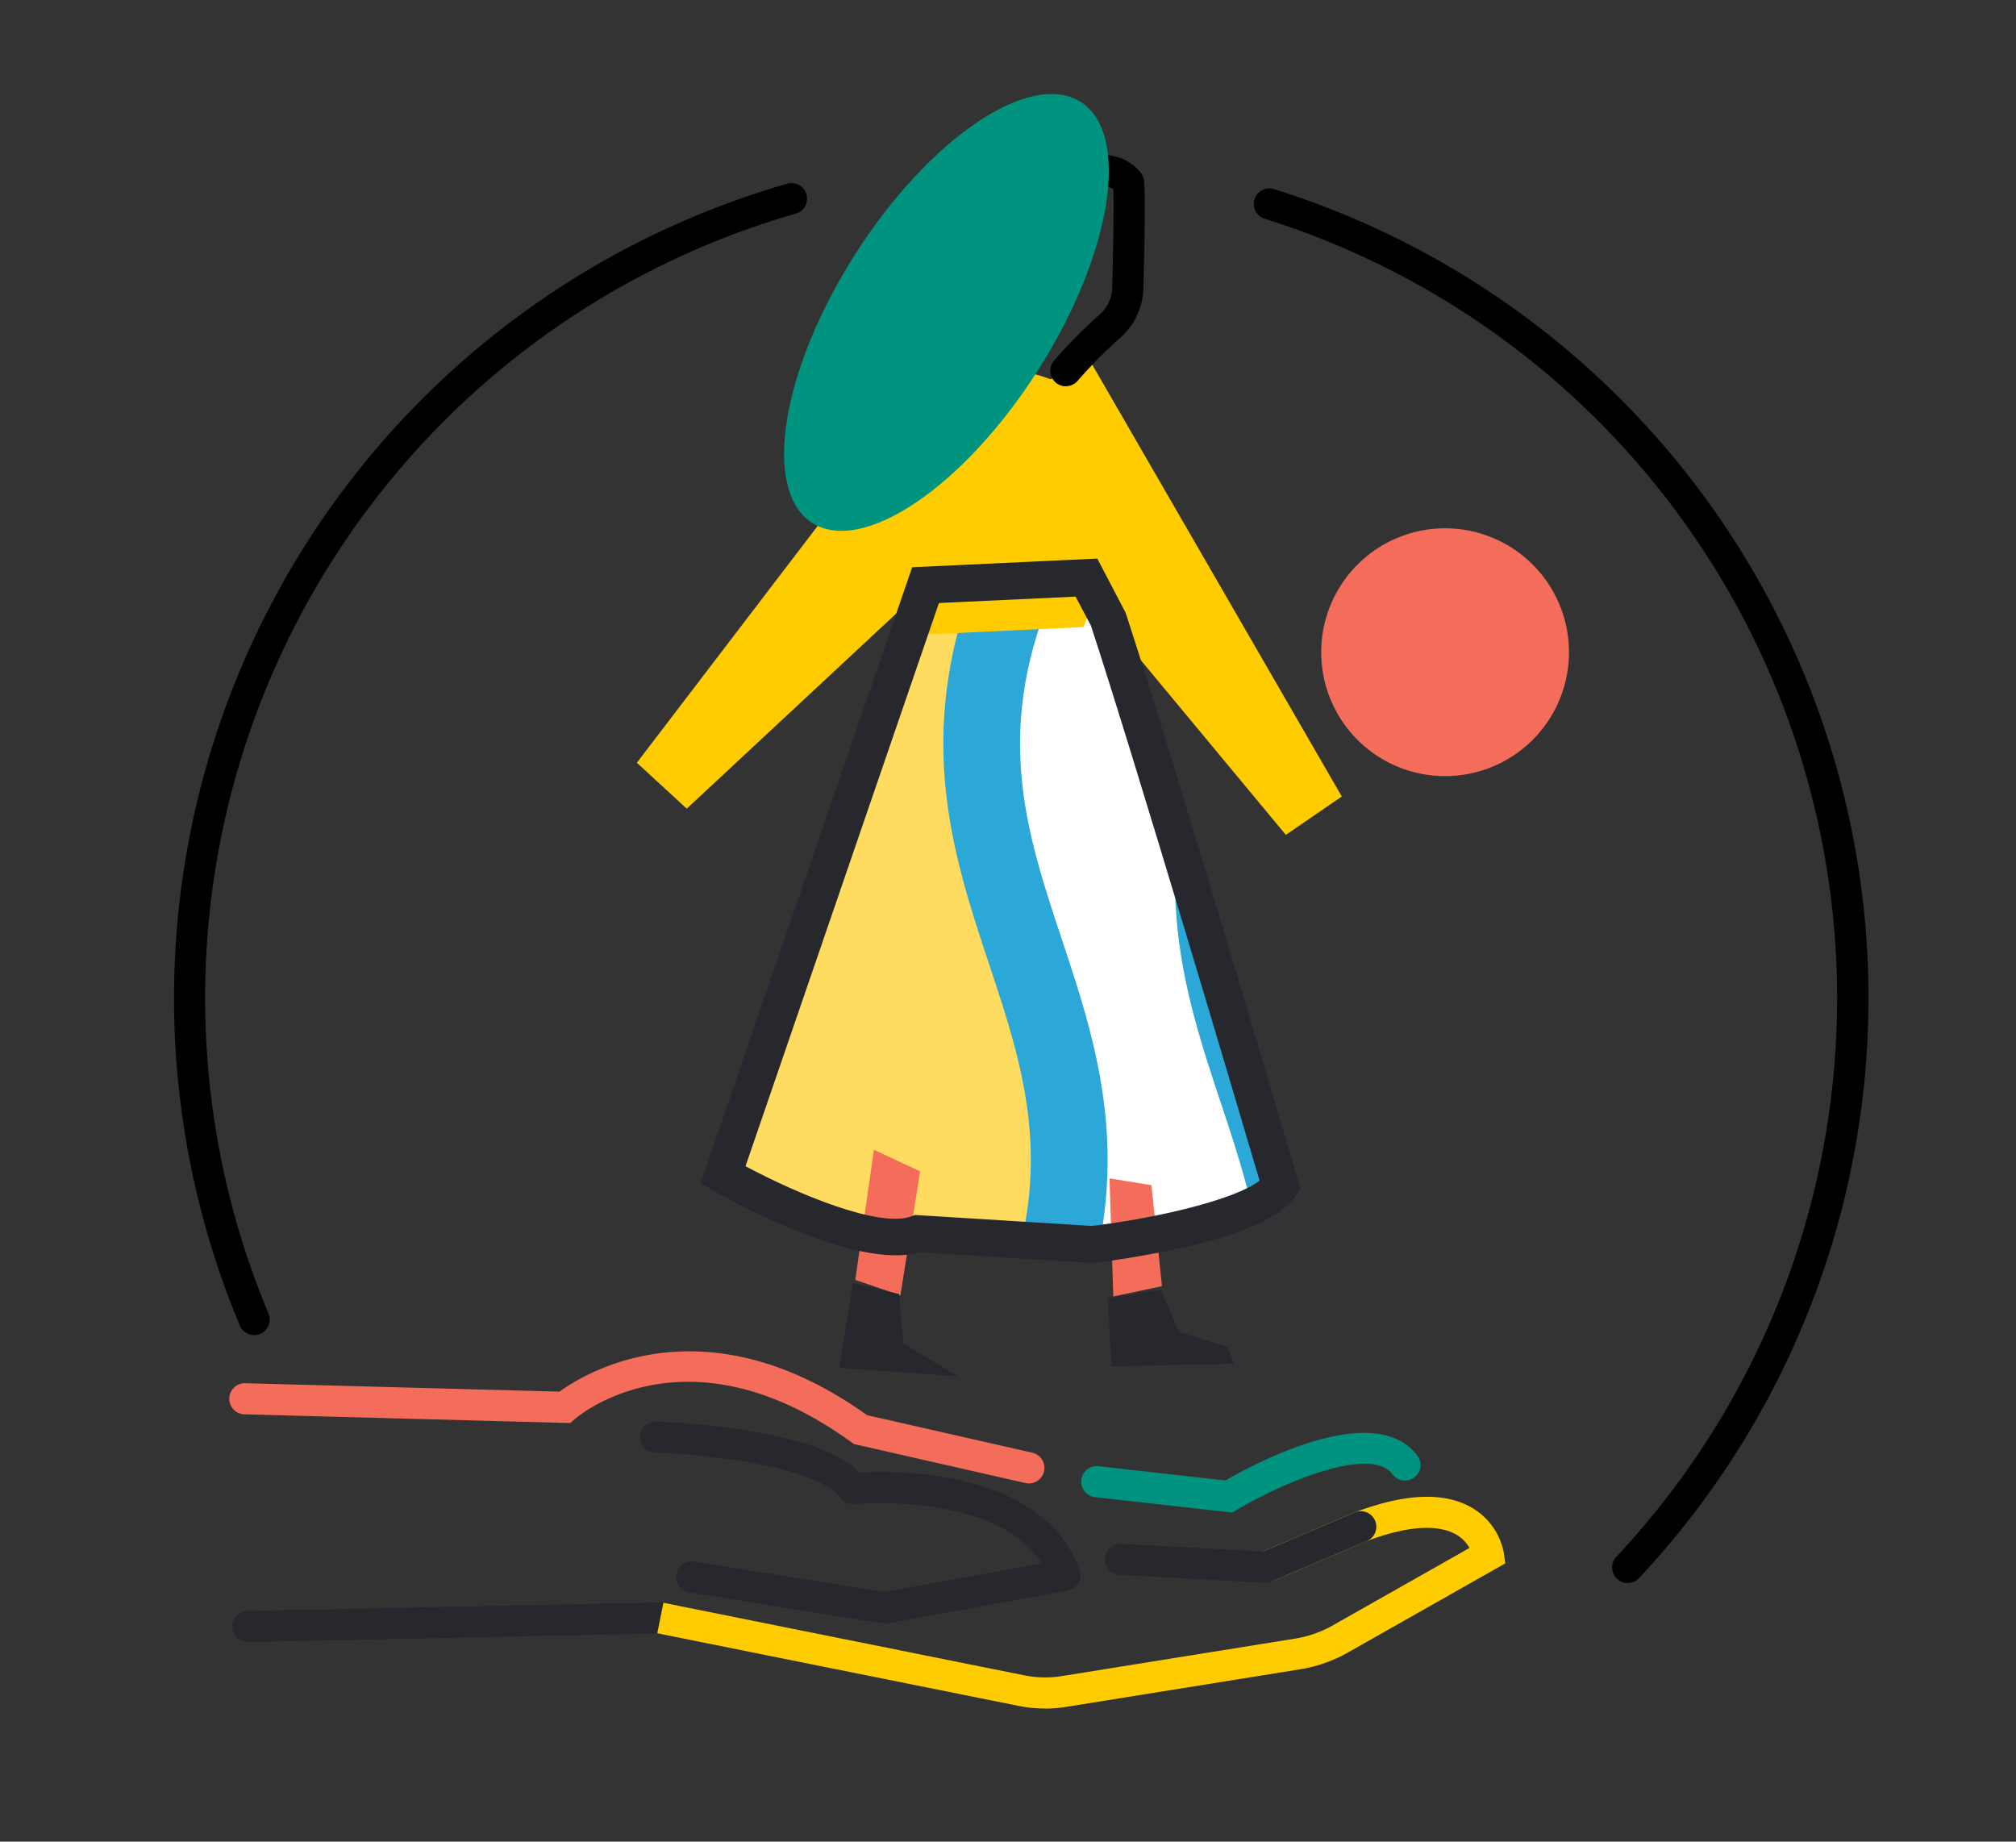 <svg xmlns="http://www.w3.org/2000/svg" xmlns:xlink="http://www.w3.org/1999/xlink" width="110.263" height="100.716" viewBox="0 0 110.263 100.716">
  <rect x="0" y="0" width="110.263" height="100.716" fill="#333333" stroke="none"/>
  <defs>
    <clipPath id="clip-path">
      <rect x="78" y="79" width="110.263" height="100.716" fill="none"/>
    </clipPath>
    <clipPath id="clip-path-2">
      <rect id="Rettangolo_2581" data-name="Rettangolo 2581" width="233.263" height="283.716" fill="none"/>
    </clipPath>
    <clipPath id="clip-path-4">
      <rect id="Rettangolo_2558" data-name="Rettangolo 2558" width="31.926" height="74.571" fill="none"/>
    </clipPath>
    <clipPath id="clip-path-5">
      <rect id="Rettangolo_2559" data-name="Rettangolo 2559" width="32.92" height="61.299" fill="none"/>
    </clipPath>
    <clipPath id="clip-path-6">
      <path id="Tracciato_6839" data-name="Tracciato 6839" d="M386.057,350.84l-9.92,28.877.107,4.048c2.291,1.173,7.1,3.382,9.383,2.541l9.552.591s8.778-1.02,10.279-3.222c0,0-6.585-22.356-9.42-31.011l-1.182-2.236Z" transform="translate(-376.137 -350.428)" fill="none"/>
    </clipPath>
    <clipPath id="clip-path-8">
      <rect id="Rettangolo_2579" data-name="Rettangolo 2579" width="7.231" height="10.985" fill="none"/>
    </clipPath>
  </defs>
  <g id="Scorri_gruppo_56" data-name="Scorri gruppo 56" transform="translate(-78 -79)" clip-path="url(#clip-path)" style="isolation: isolate">
    <g id="Raggruppa_9446" data-name="Raggruppa 9446">
      <g id="Raggruppa_9445" data-name="Raggruppa 9445" clip-path="url(#clip-path-2)">
        <path id="Tracciato_6821" data-name="Tracciato 6821" d="M412.03,316.542l18.3,22.041,3.06-2.1-13.828-23.924Z" transform="translate(-282.002 -213.925)" fill="#fc0"/>
        <g id="Raggruppa_9437" data-name="Raggruppa 9437">
          <g id="Raggruppa_9436" data-name="Raggruppa 9436" clip-path="url(#clip-path-2)">
            <g id="Raggruppa_9432" data-name="Raggruppa 9432" transform="translate(147.423 90.153)" opacity="0.006">
              <g id="Raggruppa_9431" data-name="Raggruppa 9431">
                <g id="Raggruppa_9430" data-name="Raggruppa 9430" clip-path="url(#clip-path-4)">
                  <path id="Tracciato_6822" data-name="Tracciato 6822" d="M467.151,285.676a45.532,45.532,0,0,1,19.6,74.571" transform="translate(-467.151 -285.676)" fill="#5b523b" fill-rule="evenodd"/>
                </g>
              </g>
            </g>
            <path id="Tracciato_6823" data-name="Tracciato 6823" d="M484.908,359.253a.85.85,0,0,1-.621-1.431,45.043,45.043,0,0,0,4.068-5.027,44.674,44.674,0,0,0-23.3-68.151.85.85,0,0,1,.508-1.623,46.351,46.351,0,0,1,24.189,70.746,46.8,46.8,0,0,1-4.221,5.217.849.849,0,0,1-.621.27" transform="translate(-317.884 -193.679)"/>
            <g id="Raggruppa_9435" data-name="Raggruppa 9435" transform="translate(88.368 89.864)" opacity="0.006">
              <g id="Raggruppa_9434" data-name="Raggruppa 9434">
                <g id="Raggruppa_9433" data-name="Raggruppa 9433" clip-path="url(#clip-path-5)">
                  <path id="Tracciato_6824" data-name="Tracciato 6824" d="M283.552,346.06a45.494,45.494,0,0,1,29.387-61.3" transform="translate(-280.019 -284.761)" fill="#5b523b" fill-rule="evenodd"/>
                </g>
              </g>
            </g>
            <path id="Tracciato_6825" data-name="Tracciato 6825" d="M281.66,345.066a.851.851,0,0,1-.785-.523A46.344,46.344,0,0,1,310.812,282.1a.85.85,0,1,1,.469,1.634,44.644,44.644,0,0,0-28.837,60.154.851.851,0,0,1-.784,1.178" transform="translate(-189.758 -193.052)"/>
          </g>
        </g>
        <g id="Raggruppa_9439" data-name="Raggruppa 9439" transform="translate(118.701 110.588)">
          <g id="Raggruppa_9438" data-name="Raggruppa 9438" clip-path="url(#clip-path-6)">
            <path id="Tracciato_6826" data-name="Tracciato 6826" d="M219.2,173.462l46.128-98.92L147.895,2.177,101.78,101.119Z" transform="translate(-188.361 -112.078)" fill="#fff"/>
            <rect id="Rettangolo_2561" data-name="Rettangolo 2561" width="1.615" height="137.918" transform="matrix(0.525, -0.851, 0.851, 0.525, -87.217, -9.821)" fill="#ffdc60"/>
            <rect id="Rettangolo_2562" data-name="Rettangolo 2562" width="1.615" height="137.92" transform="translate(-82.069 -20.865) rotate(-58.357)" fill="#ffdc60"/>
            <rect id="Rettangolo_2563" data-name="Rettangolo 2563" width="1.615" height="137.921" transform="matrix(0.525, -0.851, 0.851, 0.525, -76.921, -31.909)" fill="#ffdc60"/>
            <rect id="Rettangolo_2564" data-name="Rettangolo 2564" width="1.615" height="137.925" transform="translate(-71.774 -42.949) rotate(-58.361)" fill="#ffdc60"/>
            <rect id="Rettangolo_2565" data-name="Rettangolo 2565" width="1.615" height="137.921" transform="matrix(0.525, -0.851, 0.851, 0.525, -66.626, -53.993)" fill="#ffdc60"/>
            <rect id="Rettangolo_2566" data-name="Rettangolo 2566" width="1.615" height="137.932" transform="translate(-61.478 -65.045) rotate(-58.356)" fill="#ffdc60"/>
            <rect id="Rettangolo_2567" data-name="Rettangolo 2567" width="1.615" height="137.918" transform="matrix(0.525, -0.851, 0.851, 0.525, -56.321, -76.085)" fill="#ffdc60"/>
            <rect id="Rettangolo_2568" data-name="Rettangolo 2568" width="1.615" height="137.928" transform="matrix(0.525, -0.851, 0.851, 0.525, -51.186, -87.129)" fill="#ffdc60"/>
            <rect id="Rettangolo_2569" data-name="Rettangolo 2569" width="1.615" height="137.929" transform="translate(-46.038 -98.169) rotate(-58.361)" fill="#ffdc60"/>
            <path id="Tracciato_6827" data-name="Tracciato 6827" d="M297,353.616l.076,2.861c.485,18.466-12.221,33.723-28.4,34.089l-47.233,1.05c-16.166.357-29.685-14.326-30.169-32.784l-.076-2.861c-.485-18.466,12.221-33.723,28.4-34.089l47.232-1.05c16.166-.365,29.672,14.317,30.169,32.784" transform="translate(-249.549 -330.168)" fill="#ffdc60"/>
            <path id="Tracciato_6828" data-name="Tracciato 6828" d="M390.1,124.866c-7.839,17.518,5.169,25.208-2.665,42.727s-20.834,9.824-28.664,27.351,5.169,25.208-2.665,42.727-20.834,9.824-28.664,27.351l63.344,37.987c7.839-17.518,20.834-9.824,28.664-27.351s-5.169-25.208,2.665-42.727,20.834-9.824,28.664-27.351-5.169-25.208,2.665-42.727Z" transform="translate(-342.805 -196.049)" fill="#fff"/>
            <path id="Tracciato_6829" data-name="Tracciato 6829" d="M377.613,295.1c7.839-17.518,20.834-9.824,28.664-27.351s-5.169-25.208,2.665-42.727,20.834-9.824,28.664-27.351-5.169-25.208,2.665-42.727" transform="translate(-377.147 -216.636)" fill="#fff"/>
            <path id="Tracciato_6830" data-name="Tracciato 6830" d="M427.8,325.194c7.839-17.518,20.826-9.824,28.664-27.351s-5.169-25.208,2.665-42.727,20.834-9.824,28.664-27.351-5.169-25.208,2.665-42.727" transform="translate(-411.499 -237.232)" fill="#fff"/>
            <path id="Tracciato_6831" data-name="Tracciato 6831" d="M477.968,355.3c7.839-17.518,20.834-9.824,28.664-27.351s-5.169-25.208,2.665-42.727,20.834-9.824,28.664-27.351-5.169-25.208,2.665-42.727" transform="translate(-445.832 -257.837)" fill="#fff"/>
            <path id="Tracciato_6832" data-name="Tracciato 6832" d="M322.784,265.464l-3.836-1.716c4.253-9.5,10.993-12.425,16.94-15,5.751-2.492,11.184-4.846,14.763-12.854s1.717-13.635-.263-19.585c-2.046-6.151-4.364-13.122-.111-22.627s10.991-12.424,16.937-15c5.752-2.493,11.186-4.848,14.766-12.862s1.717-13.635-.262-19.586c-2.046-6.151-4.364-13.122-.111-22.627l3.836,1.716c-3.586,8.013-1.716,13.634.263,19.585,2.046,6.151,4.364,13.122.111,22.627s-10.985,12.426-16.931,15c-5.753,2.494-11.187,4.849-14.773,12.862s-1.716,13.634.263,19.585c2.046,6.151,4.364,13.122.111,22.628S343.5,250.027,337.559,252.6c-5.754,2.493-11.189,4.848-14.775,12.862" transform="translate(-336.996 -195.183)" fill="#2ba7d8"/>
            <path id="Tracciato_6833" data-name="Tracciato 6833" d="M362.953,289.536l-3.836-1.716c4.253-9.5,10.993-12.425,16.94-15,5.751-2.492,11.184-4.845,14.763-12.854s1.717-13.635-.263-19.586c-2.046-6.151-4.364-13.122-.111-22.627s10.993-12.425,16.941-15c5.755-2.494,11.19-4.849,14.776-12.863s1.716-13.634-.263-19.585c-2.046-6.151-4.364-13.122-.111-22.627l3.836,1.716c-3.586,8.013-1.716,13.634.263,19.585,2.046,6.151,4.364,13.122.111,22.627s-10.994,12.425-16.941,15c-5.755,2.494-11.19,4.849-14.776,12.863s-1.716,13.634.263,19.585c2.046,6.151,4.364,13.122.111,22.627s-10.984,12.419-16.929,14.994c-5.754,2.493-11.189,4.848-14.775,12.862" transform="translate(-364.488 -211.659)" fill="#2ba7d8"/>
            <path id="Tracciato_6834" data-name="Tracciato 6834" d="M403.081,313.648l-3.836-1.716c4.253-9.5,10.991-12.423,16.936-15,5.751-2.491,11.184-4.844,14.768-12.858s1.715-13.633-.264-19.584c-2.045-6.151-4.363-13.123-.11-22.628s10.989-12.422,16.933-15c5.753-2.493,11.186-4.847,14.771-12.867s1.717-13.635-.263-19.585c-2.046-6.151-4.364-13.122-.111-22.627l3.836,1.716c-3.586,8.013-1.716,13.634.263,19.585,2.046,6.151,4.364,13.122.111,22.627s-10.99,12.43-16.936,15.007c-5.75,2.492-11.183,4.846-14.768,12.858s-1.717,13.635.262,19.586c2.045,6.15,4.363,13.121.112,22.625s-10.989,12.424-16.934,15c-5.752,2.491-11.184,4.845-14.77,12.858" transform="translate(-391.953 -228.162)" fill="#2ba7d8"/>
            <path id="Tracciato_6835" data-name="Tracciato 6835" d="M443.25,337.733l-3.836-1.716c4.253-9.5,10.993-12.425,16.94-15,5.751-2.492,11.184-4.846,14.763-12.854s1.717-13.635-.263-19.586c-2.046-6.151-4.364-13.122-.111-22.627s10.992-12.425,16.938-15c5.753-2.494,11.187-4.849,14.769-12.863s1.716-13.635-.263-19.585c-2.046-6.151-4.364-13.122-.111-22.627l3.836,1.716c-3.586,8.013-1.716,13.634.263,19.585,2.046,6.151,4.364,13.122.111,22.627s-10.988,12.426-16.934,15c-5.754,2.494-11.188,4.849-14.774,12.862s-1.716,13.634.263,19.585c2.046,6.151,4.364,13.122.111,22.628s-10.984,12.419-16.929,14.994c-5.754,2.493-11.189,4.848-14.775,12.862" transform="translate(-419.445 -244.646)" fill="#2ba7d8"/>
            <path id="Tracciato_6836" data-name="Tracciato 6836" d="M483.378,361.778l-3.836-1.716c4.253-9.5,10.993-12.425,16.94-15,5.751-2.492,11.184-4.846,14.763-12.854s1.717-13.635-.263-19.586c-2.046-6.151-4.364-13.122-.111-22.627s10.991-12.424,16.937-15c5.752-2.493,11.186-4.849,14.766-12.863s1.717-13.635-.262-19.586c-2.046-6.151-4.365-13.122-.111-22.627l3.836,1.716c-3.586,8.013-1.716,13.634.263,19.585,2.046,6.151,4.365,13.122.111,22.627s-10.985,12.426-16.931,15c-5.753,2.493-11.187,4.849-14.773,12.862s-1.716,13.634.263,19.585c2.046,6.151,4.364,13.122.111,22.628s-10.984,12.419-16.929,14.994c-5.754,2.493-11.189,4.848-14.775,12.862" transform="translate(-446.91 -261.103)" fill="#2ba7d8"/>
            <path id="Tracciato_6837" data-name="Tracciato 6837" d="M523.547,385.863l-3.836-1.716c4.252-9.5,10.992-12.422,16.938-15,5.752-2.491,11.185-4.844,14.766-12.858s1.711-13.632-.266-19.582c-2.044-6.152-4.362-13.124-.108-22.631s10.991-12.424,16.937-15c5.752-2.493,11.186-4.848,14.766-12.862s1.712-13.632-.266-19.582c-2.044-6.152-4.362-13.124-.108-22.631l3.836,1.716c-3.587,8.016-1.718,13.638.26,19.59,2.044,6.149,4.36,13.119.115,22.622s-10.986,12.427-16.932,15c-5.753,2.494-11.187,4.849-14.773,12.862s-1.718,13.638.26,19.59c2.044,6.149,4.36,13.119.115,22.621s-10.986,12.425-16.932,15c-5.753,2.491-11.187,4.845-14.772,12.858" transform="translate(-474.402 -277.587)" fill="#2ba7d8"/>
            <path id="Tracciato_6838" data-name="Tracciato 6838" d="M99.593,492.178l67.6-81.138L70.461,305.922,2.866,387.056Z" transform="translate(-120.662 -319.967)" fill="#fff"/>
            <rect id="Rettangolo_2570" data-name="Rettangolo 2570" width="1.615" height="142.855" transform="translate(-111.16 58.951) rotate(-42.622)" fill="#f46d5b"/>
            <rect id="Rettangolo_2571" data-name="Rettangolo 2571" width="1.615" height="142.854" transform="matrix(0.736, -0.677, 0.677, 0.736, -103.618, 49.905)" fill="#f46d5b"/>
            <rect id="Rettangolo_2572" data-name="Rettangolo 2572" width="1.615" height="142.849" transform="translate(-96.064 40.846) rotate(-42.624)" fill="#f46d5b"/>
            <rect id="Rettangolo_2573" data-name="Rettangolo 2573" width="1.615" height="142.849" transform="translate(-88.515 31.787) rotate(-42.624)" fill="#f46d5b"/>
            <rect id="Rettangolo_2574" data-name="Rettangolo 2574" width="1.615" height="142.843" transform="matrix(0.736, -0.677, 0.677, 0.736, -80.973, 22.728)" fill="#f46d5b"/>
            <rect id="Rettangolo_2575" data-name="Rettangolo 2575" width="1.615" height="142.849" transform="matrix(0.736, -0.677, 0.677, 0.736, -73.432, 13.674)" fill="#f46d5b"/>
            <rect id="Rettangolo_2576" data-name="Rettangolo 2576" width="1.615" height="142.84" transform="translate(-65.878 4.615) rotate(-42.62)" fill="#f46d5b"/>
            <rect id="Rettangolo_2577" data-name="Rettangolo 2577" width="1.615" height="142.858" transform="matrix(0.736, -0.677, 0.677, 0.736, -58.337, -4.444)" fill="#f46d5b"/>
            <rect id="Rettangolo_2578" data-name="Rettangolo 2578" width="1.615" height="142.855" transform="translate(-50.796 -13.498) rotate(-42.622)" fill="#f46d5b"/>
          </g>
        </g>
        <g id="Raggruppa_9444" data-name="Raggruppa 9444">
          <g id="Raggruppa_9443" data-name="Raggruppa 9443" clip-path="url(#clip-path-2)">
            <path id="Tracciato_6840" data-name="Tracciato 6840" d="M417.587,322.9c2.219-9.063-9.437-10.445-9.811-5.463l-.689,11.58,8.8-.412a43.525,43.525,0,0,0,1.7-5.7" transform="translate(-278.619 -215.311)" fill="#fc0"/>
            <path id="Tracciato_6841" data-name="Tracciato 6841" d="M396.414,449.584l-1.02,7.116,2.47.846,1.076-6.78Z" transform="translate(-270.616 -307.705)" fill="#f46d5b"/>
            <path id="Tracciato_6842" data-name="Tracciato 6842" d="M439.456,454.541l.208,6.457,2.661-.561-.574-5.522Z" transform="translate(-300.773 -311.098)" fill="#f46d5b"/>
            <path id="Tracciato_6843" data-name="Tracciato 6843" d="M393.364,472.686l-.744,4.638,6.483.459-2.98-1.777-.229-2.721Z" transform="translate(-268.717 -323.516)" fill="#26282e"/>
            <path id="Tracciato_6844" data-name="Tracciato 6844" d="M439.146,474.313l.2,3.741,6.691-.145-.323-.91-2.687-.846-.961-2.283Z" transform="translate(-300.561 -324.328)" fill="#26282e"/>
            <g id="Raggruppa_9442" data-name="Raggruppa 9442" transform="translate(132.528 88.291)" opacity="0.006">
              <g id="Raggruppa_9441" data-name="Raggruppa 9441">
                <g id="Raggruppa_9440" data-name="Raggruppa 9440" clip-path="url(#clip-path-8)">
                  <path id="Tracciato_6845" data-name="Tracciato 6845" d="M423.722,290.759a27.162,27.162,0,0,1,2.385-2.414,2.856,2.856,0,0,0,1-2.1c.051-1.845.119-4.939.043-5.777-1.585-2.053-7.171,1.105-7.171,1.105l-.026,6.453" transform="translate(-419.951 -279.774)" fill="#5b523b"/>
                </g>
              </g>
            </g>
            <path id="Tracciato_6846" data-name="Tracciato 6846" d="M421.877,289.765a.85.85,0,0,1-.643-1.407,27.855,27.855,0,0,1,2.476-2.505,2.012,2.012,0,0,0,.7-1.475c.072-2.6.094-4.543.063-5.384-.9-.628-3.556.233-5.494,1.241l-.023,5.949a.851.851,0,0,1-.85.847h0a.85.85,0,0,1-.847-.854l.026-6.453a.85.85,0,0,1,.432-.737,20.083,20.083,0,0,1,3.14-1.389c2.5-.834,4.22-.665,5.123.5a.853.853,0,0,1,.174.442c.082.9.01,4.069-.039,5.878a3.716,3.716,0,0,1-1.3,2.723,26.558,26.558,0,0,0-2.295,2.325.848.848,0,0,1-.643.294" transform="translate(-285.58 -189.639)"/>
            <path id="Tracciato_6847" data-name="Tracciato 6847" d="M374.929,310.367l-17.387,22.768,2.729,2.512,20.222-18.836Z" transform="translate(-244.71 -212.422)" fill="#fc0"/>
            <path id="Tracciato_6848" data-name="Tracciato 6848" d="M386.946,275.39c4.057-6.356,9.581-10.083,12.337-8.323s1.7,8.339-2.355,14.695-9.581,10.083-12.337,8.323-1.7-8.339,2.355-14.695" transform="translate(-262.171 -182.488)" fill="#009480"/>
            <path id="Tracciato_6849" data-name="Tracciato 6849" d="M442.821,503.01l-7.513-.844a.85.85,0,0,1,.19-1.69l6.945.78c1.548-.9,8.135-4.44,10.482-1.379a.85.85,0,1,1-1.349,1.034c-1.254-1.635-6.273.608-8.507,1.95Z" transform="translate(-297.417 -341.29)" fill="#009480"/>
            <path id="Tracciato_6850" data-name="Tracciato 6850" d="M330.634,491.736a.869.869,0,0,1-.189-.021l-9.373-2.13-.141-.1c-8.93-6.471-14.876-1.484-15.125-1.268l-.25.216-.332-.007-17.493-.468a.85.85,0,1,1,.045-1.7l17.191.459c1.41-1.028,7.952-5.045,16.819,1.287l9.035,2.053a.85.85,0,0,1-.188,1.68" transform="translate(-196.363 -331.611)" fill="#f46d5b"/>
            <path id="Tracciato_6851" data-name="Tracciato 6851" d="M288.32,530.2a.85.85,0,0,1-.017-1.7l22.547-.467a.85.85,0,0,1,.035,1.7l-22.547.468h-.018" transform="translate(-196.751 -361.4)" fill="#26282e"/>
            <path id="Tracciato_6852" data-name="Tracciato 6852" d="M382.3,521.3a7.519,7.519,0,0,1-1.487-.149l-19.733-3.966.335-1.667,19.733,3.966a5.778,5.778,0,0,0,2.072.041l12.733-2.045a6.168,6.168,0,0,0,2.079-.729l7.471-4.232a1.959,1.959,0,0,0-.735-.737c-.708-.407-2.131-.675-4.89.364l-5.192,2.208-.665-1.565,5.24-2.228c2.752-1.039,4.906-1.114,6.4-.225a3.633,3.633,0,0,1,1.72,2.456l.079.571-8.592,4.867a7.859,7.859,0,0,1-2.649.929l-12.73,2.044a7.442,7.442,0,0,1-1.192.1" transform="translate(-247.131 -348.864)" fill="#fc0"/>
            <path id="Tracciato_6853" data-name="Tracciato 6853" d="M447.608,516.146l-8.13-.444a.85.85,0,0,1,.093-1.7l7.735.423,5.026-2.137a.85.85,0,0,1,.665,1.565Z" transform="translate(-300.238 -350.575)" fill="#26282e"/>
            <path id="Tracciato_6854" data-name="Tracciato 6854" d="M371.469,507.708a.829.829,0,0,1-.134-.011l-10.551-1.688a.85.85,0,1,1,.269-1.679L371.46,506l8.618-1.566c-2.533-3.948-10.174-3.254-10.256-3.246a.849.849,0,0,1-.772-.347c-1.167-1.61-6.833-2.371-10.131-2.472a.85.85,0,0,1,.052-1.7,43.042,43.042,0,0,1,4.809.465c3.188.5,5.265,1.264,6.321,2.328,2.007-.117,9.976-.223,12.035,5.31a.85.85,0,0,1-.645,1.133l-9.871,1.794a.851.851,0,0,1-.152.014" transform="translate(-245.088 -339.927)" fill="#26282e"/>
            <path id="Tracciato_6855" data-name="Tracciato 6855" d="M377.308,524.123l-10.694-1.71.269-1.679L377.29,522.4l9.728-1.768.3,1.673Z" transform="translate(-250.918 -356.331)" fill="#26282e"/>
            <path id="Tracciato_6856" data-name="Tracciato 6856" d="M390.035,385.657l-9.45-.584c-3.484,1.01-10.478-2.9-11.279-3.362l-.725-.415,11.573-33.687,10.125-.475,1.549,2.961c2.808,8.57,9.363,30.816,9.429,31.04l.135.459-.269.4c-.783,1.148-2.849,2.082-6.318,2.854-2.405.536-4.588.792-4.679.8Zm-9.729-2.626,9.674.6c3.626-.431,7.869-1.454,9.175-2.476-1.03-3.489-6.658-22.511-9.221-30.347l-.842-1.593-7.474.35-10.579,30.8c2.869,1.537,7.322,3.387,9.068,2.744Z" transform="translate(-252.264 -237.587)" fill="#26282e"/>
            <path id="Tracciato_6857" data-name="Tracciato 6857" d="M482.925,341.888a6.776,6.776,0,1,1-6.776,6.776,6.776,6.776,0,0,1,6.776-6.776" transform="translate(-325.887 -233.995)" fill="#f46d5b"/>
          </g>
        </g>
      </g>
    </g>
  </g>
</svg>
